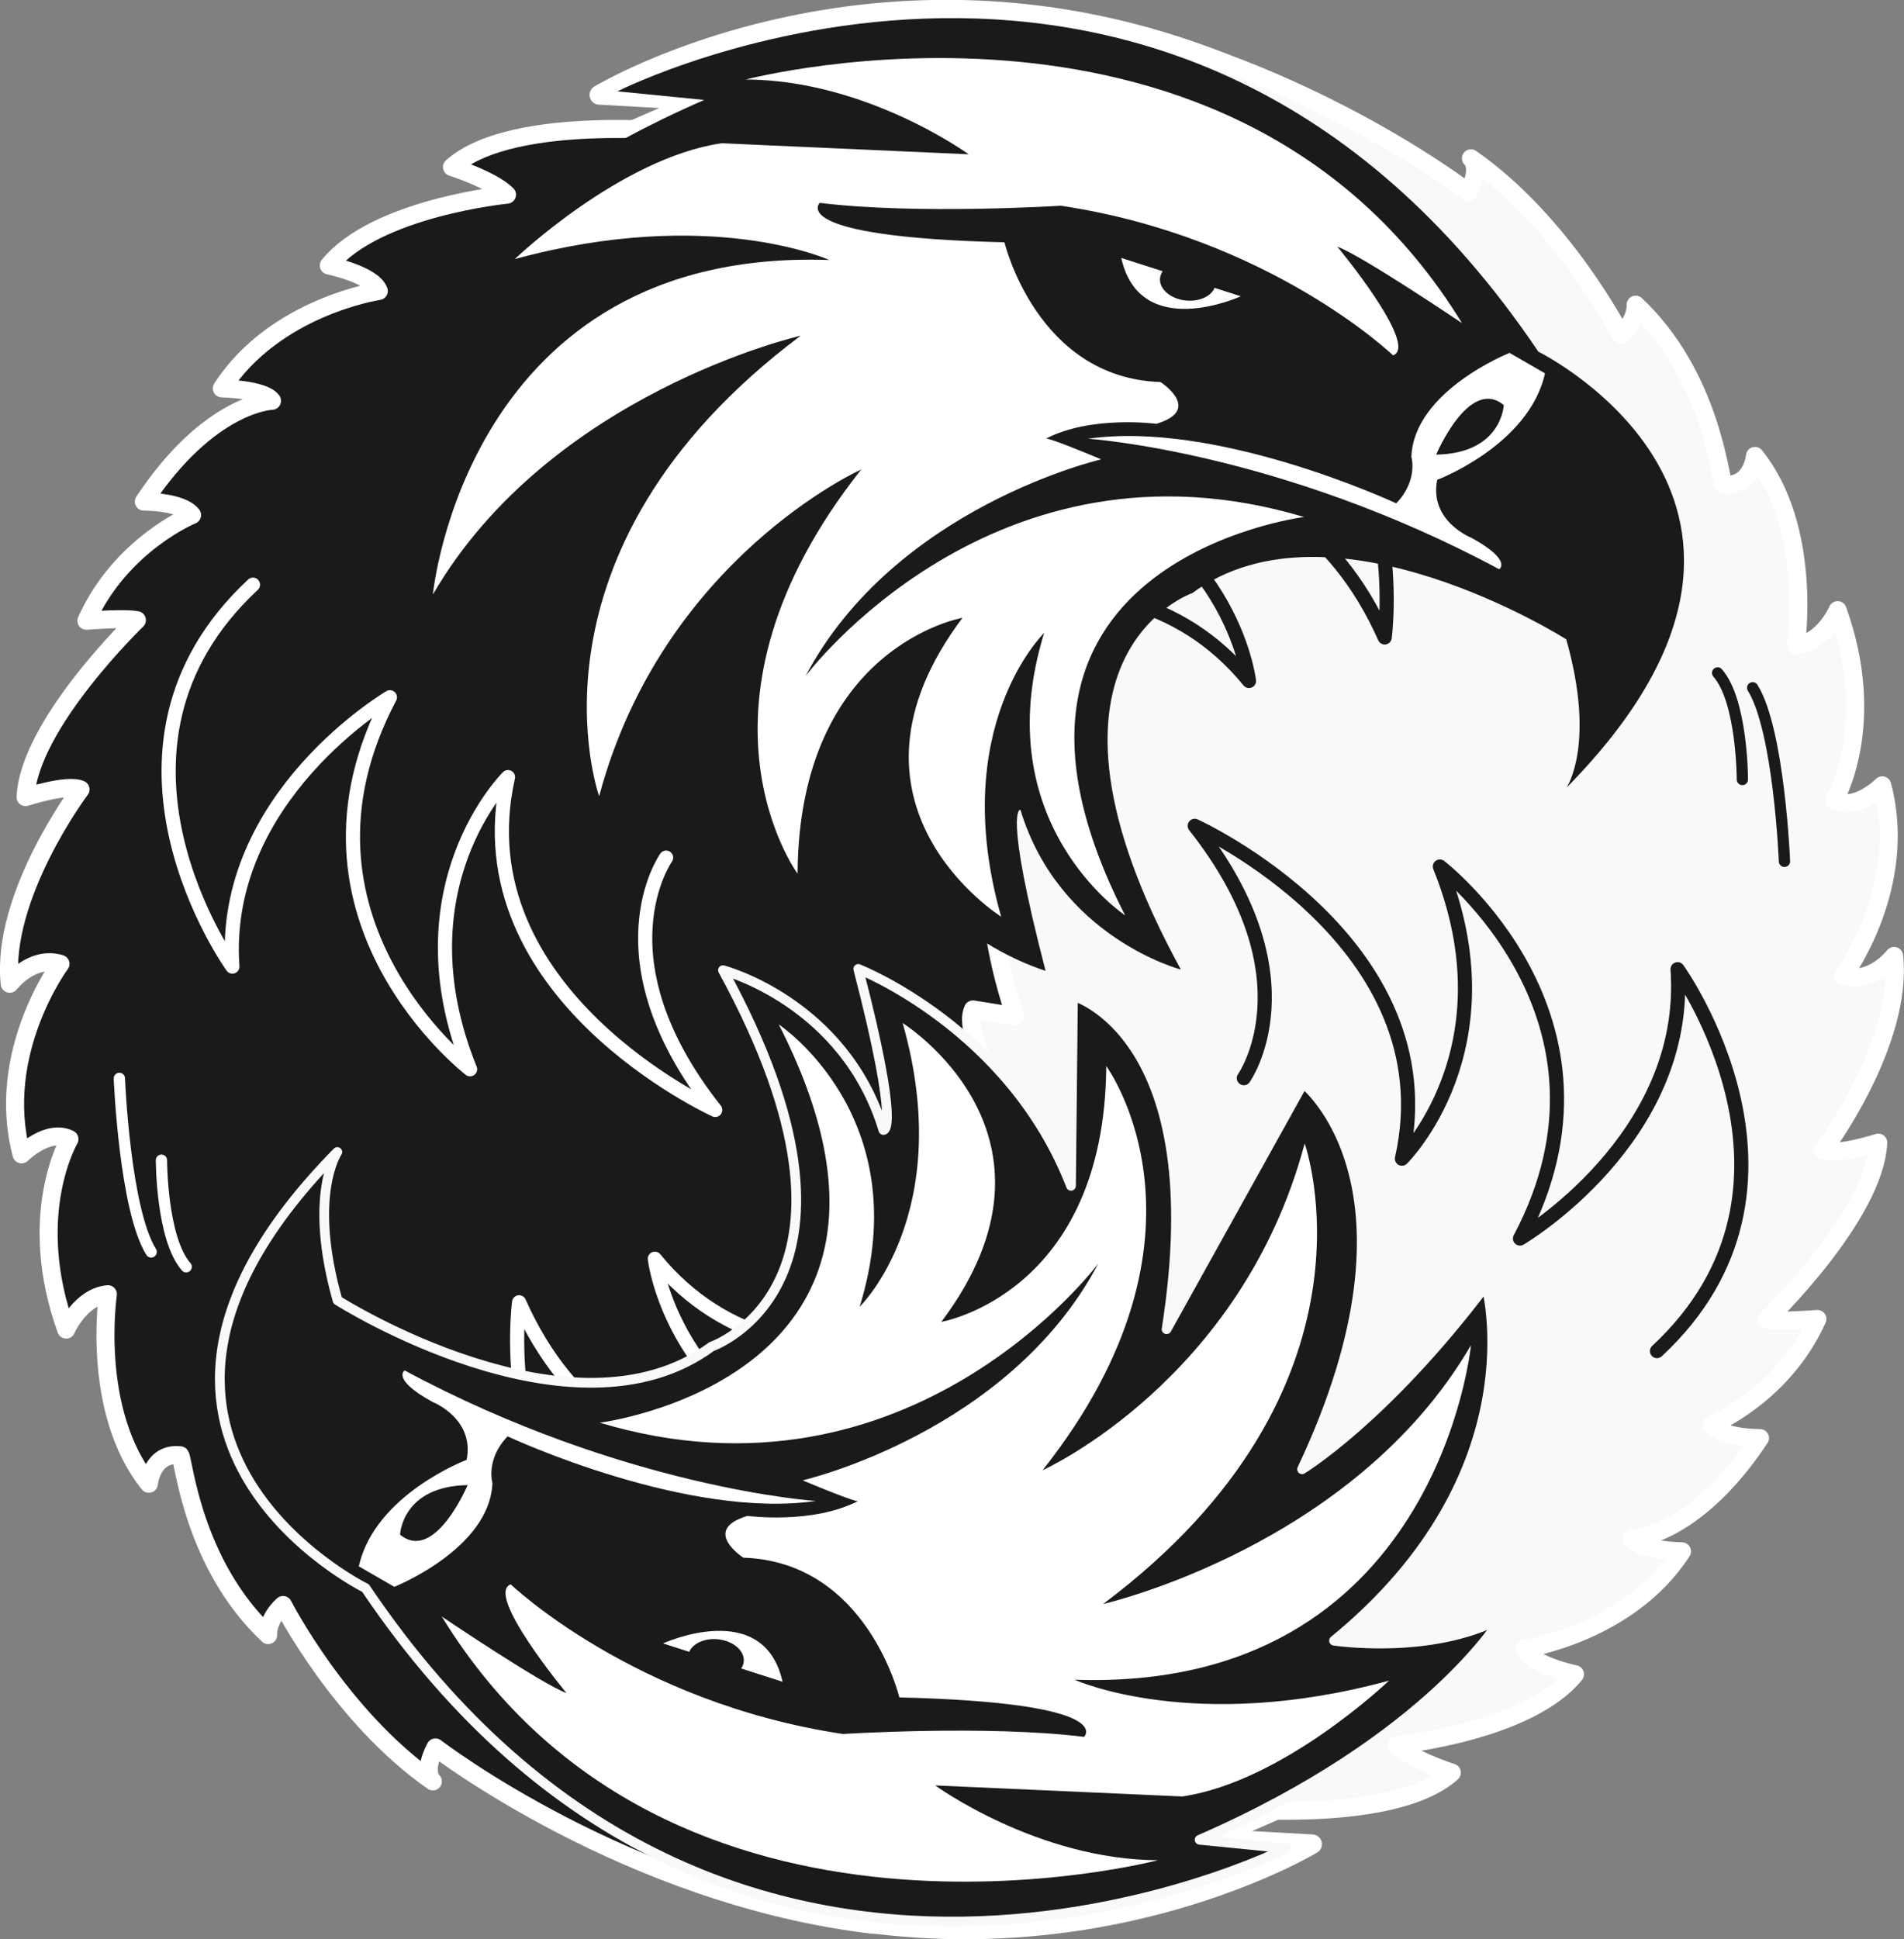 <?xml version="1.0" encoding="UTF-8" standalone="no"?>
<!-- Created with Inkscape (http://www.inkscape.org/) -->

<svg
   width="39.894mm"
   height="40.616mm"
   viewBox="0 0 39.894 40.616"
   version="1.1"
   id="svg1"
   inkscape:version="1.3.2 (091e20e, 2023-11-25, custom)"
   sodipodi:docname="AQ.svg"
   xml:space="preserve"
   xmlns:inkscape="http://www.inkscape.org/namespaces/inkscape"
   xmlns:sodipodi="http://sodipodi.sourceforge.net/DTD/sodipodi-0.dtd"
   xmlns="http://www.w3.org/2000/svg"
   xmlns:svg="http://www.w3.org/2000/svg"><rect x="0" y="0" width="39.894" height="40.616" fill="#808080" stroke="none"/><sodipodi:namedview
     id="namedview1"
     pagecolor="#ffffff"
     bordercolor="#999999"
     borderopacity="1"
     inkscape:showpageshadow="2"
     inkscape:pageopacity="0"
     inkscape:pagecheckerboard="0"
     inkscape:deskcolor="#d1d1d1"
     inkscape:document-units="mm"
     inkscape:zoom="0.70710678"
     inkscape:cx="967.32208"
     inkscape:cy="135.0574"
     inkscape:window-width="2301"
     inkscape:window-height="1319"
     inkscape:window-x="502"
     inkscape:window-y="18"
     inkscape:window-maximized="0"
     inkscape:current-layer="layer1"
     showguides="true"><sodipodi:guide
       position="-160.25,525.447"
       orientation="1,0"
       id="guide3"
       inkscape:locked="false" /><inkscape:page
       x="9.5627829e-06"
       y="-1.1114777e-05"
       width="39.894"
       height="40.616"
       id="page3"
       margin="0"
       bleed="0" /></sodipodi:namedview><defs
     id="defs1" /><g
     inkscape:label="Layer 1"
     inkscape:groupmode="layer"
     id="layer1"
     transform="translate(-100.568,-276.619)"><g
       id="g626"
       transform="matrix(0.721,0,0,0.721,6.744,263.326)"><path
         style="fill:none;fill-opacity:1;stroke:#ffffff;stroke-width:0.566;stroke-linecap:round;stroke-linejoin:round;stroke-miterlimit:13.6;stroke-dasharray:none;stroke-opacity:1;paint-order:fill markers stroke"
         d="m 167.253,71 -1.935,0.845 2.945,0.165 c 0,0 -8.436,5.093 -18.741,0.677 l 1.927,-2.251 10.131,-0.331 z"
         id="path603"
         sodipodi:nodetypes="ccccccc" /><path
         style="fill:none;fill-opacity:1;stroke:#ffffff;stroke-width:0.566;stroke-linecap:round;stroke-linejoin:round;stroke-miterlimit:13.6;stroke-dasharray:none;stroke-opacity:1;paint-order:fill markers stroke"
         d="m 148.556,22.204 1.935,-0.845 -2.945,-0.165 c 0,0 8.436,-5.093 18.742,-0.677 l -1.927,2.251 -10.131,0.331 z"
         id="path604"
         sodipodi:nodetypes="ccccccc" /><path
         style="fill:#f9f9f9;fill-opacity:1;stroke:#ffffff;stroke-width:0.524;stroke-linecap:round;stroke-linejoin:round;stroke-miterlimit:13.6;stroke-dasharray:none;stroke-opacity:1;paint-order:fill markers stroke"
         d="m 165.271,70.924 c 0,0 5.255,0.612 7.051,-0.992 0,0 -1.177,-0.375 -1.599,-0.802 0,0 3.813,-0.375 5.178,-2.057 0,0 -1.281,-0.263 -1.452,-0.741 0,0 3.026,-0.451 4.561,-2.829 0,0 -1.221,-0.021 -1.458,-0.361 0,0 1.813,-0.046 3.725,-2.929 0,0 -1.093,0.01 -1.402,-0.389 0,0 2.071,-0.845 3.07,-3.071 0,0 -1.074,0.089 -1.466,0.017 0,0 3.14,-3.025 3.234,-5.14 0,0 -1.21,0.392 -1.596,0.222 0,0 2.328,-3.101 2.057,-5.645 0,0 -0.639,0.832 -1.475,0.578 0,0 1.916,-2.576 1.131,-5.534 0,0 -0.758,0.759 -1.393,0.443 0,0 1.298,-2.193 0.096,-5.532 0,0 -0.41,0.952 -1.212,1.026 0,0 0.508,-3.394 -1.19,-5.506 0,0 -0.086,0.919 -0.911,0.827 -0.106,-0.136 -0.354,-3.154 -2.556,-5.221 0,0 0.042,0.439 -0.433,0.872 0,0 -1.662,-3.251 -4.354,-5.124 0,0 0.314,0.249 -0.075,0.987 0,0 -5.614,-4.325 -12.735,-5.154 l -1.547,6.026 -11.656,5.809 c 1.297,2.439 7.512,4.627 7.053,7.544 l -1.133,-0.403 c 0,0 5.035,6.27 4.397,7.616 l -1.231,-0.198 c 0,0 1.607,4.264 0.093,7.028 l 2.999,7.226 1.131,5.763 2.817,2.927 z"
         id="path605"
         sodipodi:nodetypes="ccccccccccccccccccccccccccccccccccccc" /><path
         d="m 161.749,40.388 c 0,0 -1.008,-3.423 -6.646,-3.406 0,0 7.246,-3.763 11.324,1.237 0,0 -0.509,-4.52 -5.994,-6.108 0,0 6.993,-1.783 9.938,4.843 0,0 0.769,-5.662 -3.325,-8.434 0,0 7.769,0.326 8.354,7.324"
         style="fill:none;fill-opacity:1;stroke:#1a1a1a;stroke-width:0.411;stroke-linecap:round;stroke-linejoin:round;stroke-dasharray:none;stroke-opacity:1"
         id="path606"
         sodipodi:nodetypes="ccccccc" /><path
         style="fill:#1a1a1a;fill-opacity:1;stroke:#ffffff;stroke-width:0.524;stroke-linecap:round;stroke-linejoin:round;stroke-miterlimit:13.6;stroke-dasharray:none;stroke-opacity:1;paint-order:fill markers stroke"
         d="m 150.316,22.298 c 0,0 -5.255,-0.612 -7.051,0.992 0,0 1.177,0.375 1.599,0.802 0,0 -3.813,0.375 -5.178,2.057 0,0 1.281,0.263 1.452,0.741 0,0 -3.026,0.451 -4.561,2.829 0,0 1.221,0.021 1.458,0.361 0,0 -1.813,0.046 -3.725,2.929 0,0 1.093,-0.01 1.402,0.389 0,0 -2.071,0.845 -3.07,3.071 0,0 1.074,-0.089 1.466,-0.017 0,0 -3.14,3.025 -3.234,5.14 0,0 1.21,-0.392 1.596,-0.222 0,0 -2.328,3.101 -2.057,5.645 0,0 0.639,-0.832 1.475,-0.578 0,0 -1.916,2.576 -1.131,5.534 0,0 0.758,-0.759 1.393,-0.443 0,0 -1.298,2.193 -0.096,5.532 0,0 0.41,-0.952 1.212,-1.026 0,0 -0.508,3.394 1.19,5.506 0,0 0.086,-0.919 0.911,-0.827 0.106,0.136 0.354,3.154 2.556,5.221 0,0 -0.042,-0.439 0.433,-0.872 0,0 1.662,3.251 4.354,5.124 0,0 -0.314,-0.249 0.075,-0.987 0,0 5.614,4.325 12.735,5.154 l 1.547,-6.026 11.656,-5.809 c -1.297,-2.439 -7.512,-4.627 -7.053,-7.544 l 1.133,0.403 c 0,0 -5.035,-6.27 -4.397,-7.616 l 1.231,0.198 c 0,0 -1.607,-4.264 -0.093,-7.028 l -2.999,-7.226 -1.131,-5.763 -2.817,-2.927 z"
         id="path607"
         sodipodi:nodetypes="ccccccccccccccccccccccccccccccccccccc" /><path
         style="fill:#1a1a1a;fill-opacity:1;stroke:none;stroke-width:0.283;stroke-linecap:round;stroke-linejoin:round;stroke-dasharray:none;stroke-opacity:1"
         d="m 147.583,43.317 c 0,0 -3.45,-3.52 0.431,-11.743 0,0 -2.812,1.989 -5.745,5.877 0,0 -1.536,-5.454 4.42,-10.327 0,0 -2.813,-0.429 -4.865,0.658 0,0 2.069,-3.521 8.771,-6.442 l -2.521,-0.25 c 0,0 16.152,-8.185 26.761,7.562 0,0 8.953,4.412 0.819,12.667 0,0 0.861,-1.246 -0.007,-4.309 0,0 -6.812,-4.332 -10.869,-1.343 0,0 -5.31,1.83 -0.331,10.935 0,0 -3.535,-0.923 -4.663,-4.643 0,0 -0.509,-0.098 0.731,4.679 0,0 -4.702,-1.351 -5.288,-6.234 0,0 -0.901,0.704 -0.952,5.454 0,0 -4.07,-1.104 -2.72,-9.686 z"
         id="path608"
         sodipodi:nodetypes="cccccccccccccccccc" /><path
         d="m 149.488,43.351 c 0,0 -2.07,2.907 1.427,7.33 0,0 -7.435,-3.374 -6.022,-9.669 0,0 -3.24,3.192 -1.102,8.487 0,0 -5.722,-4.398 -2.329,-10.807 0,0 -4.928,2.892 -4.579,7.824 0,0 -4.542,-6.311 0.599,-11.094"
         style="fill:none;fill-opacity:1;stroke:#ffffff;stroke-width:0.411;stroke-linecap:round;stroke-linejoin:round;stroke-dasharray:none;stroke-opacity:1"
         id="path609"
         sodipodi:nodetypes="ccccccc" /><path
         style="fill:#ffffff;fill-opacity:1;stroke:none;stroke-width:0.136;stroke-linecap:round;stroke-linejoin:round;stroke-opacity:1"
         d="m 151.797,20.749 c 0,0 14.191,-3.743 20.821,7.076 0,0 -2.908,-1.963 -3.623,-2.222 0,0 2.387,2.876 1.619,3.157 0,0 -3.583,-3.437 -9.655,-4.347 0,0 -4.18,0.266 -7.006,-0.083 0,0 -1.017,0.988 5.368,1.146 0,0 0.936,3.94 4.534,4.059 0,0 1.248,0.805 -0.121,1.214 0,0 -1.881,-0.255 -3.209,0.43 0,0 0.006,-0.067 1.608,0.602 0,0 -5.993,1.379 -8.593,6.297 0,0 5.46,-7.323 14.487,-4.622 0,0 -10.447,1.312 -5.201,11.57 0,0 -4.057,-2.684 -2.352,-8.201 0,0 -2.817,2.728 -1.249,8.241 0,0 -5.203,-3.254 -1.124,-8.681 0,0 -4.748,0.813 -4.793,7.432 0,0 -3.585,-4.875 1.85,-11.742 0,0 -5.773,2.593 -7.616,9.492 0,0 -2.53,-7.095 5.857,-13.378 0,0 -7.281,1.66 -10.689,7.518 0,0 0.968,-10.084 11.52,-9.717 0,0 -3.454,-1.575 -9.139,-0.027 0,0 3.062,-2.932 6.008,-3.365 l 7.181,0.321 c 0,0 -2.969,-2.161 -6.483,-2.173 z"
         id="path610"
         sodipodi:nodetypes="ccccccccccccccccccccccccccc" /><path
         style="fill:#ffffff;fill-opacity:1;stroke-width:0.136;stroke-linecap:round;stroke-linejoin:round"
         d="m 162.714,25.926 3.481,1.116 c 0,0 -2.935,1.346 -3.481,-1.116 z"
         id="path611" /><path
         style="fill:#ffffff;fill-opacity:1;stroke:none;stroke-width:0.136;stroke-linecap:round;stroke-linejoin:round;stroke-opacity:1"
         d="m 173.999,28.688 c 0,0 -2.782,1.103 -2.853,3.019 0,0 0.204,0.684 -0.441,1.352 0,0 -1.363,-0.638 -3.201,-1.185 -1.743,-0.519 -3.914,-0.957 -5.755,-0.692 0,0 5.564,0.365 11.949,3.791 0,0 0.399,-0.25 -0.811,-0.915 0,0 -1.229,-0.48 -0.991,-1.682 0,0 2.67,-1.005 3.133,-3.094"
         id="path612"
         sodipodi:nodetypes="cccsccccc" /><path
         style="fill:#1a1a1a;fill-opacity:1;stroke:none;stroke-width:0.341;stroke-linecap:round;stroke-linejoin:round;stroke-dasharray:none;stroke-opacity:1"
         d="m 171.867,31.643 c 0,0 0.958,-2.271 1.964,-1.439 0,0 -0.055,1.408 -1.964,1.439 z"
         id="path613" /><ellipse
         style="fill:#1a1a1a;fill-opacity:1;stroke:none;stroke-width:0.421;stroke-linecap:round;stroke-linejoin:round;stroke-dasharray:none;stroke-opacity:1"
         id="ellipse613"
         cx="166.473"
         cy="10.193"
         rx="0.812"
         ry="0.571"
         transform="rotate(5.673)" /><path
         d="m 153.838,52.834 c 0,0 1.008,3.423 6.646,3.406 0,0 -7.246,3.763 -11.324,-1.237 0,0 0.509,4.52 5.994,6.108 0,0 -6.993,1.783 -9.938,-4.843 0,0 -0.769,5.662 3.325,8.434 0,0 -7.769,-0.326 -8.354,-7.324"
         style="fill:none;fill-opacity:1;stroke:#ffffff;stroke-width:0.411;stroke-linecap:round;stroke-linejoin:round;stroke-dasharray:none;stroke-opacity:1"
         id="path614"
         sodipodi:nodetypes="ccccccc" /><path
         style="fill:none;fill-opacity:1;stroke:#ffffff;stroke-width:0.328;stroke-linecap:round;stroke-linejoin:round;stroke-miterlimit:13.6;stroke-dasharray:none;stroke-opacity:1;paint-order:fill markers stroke"
         d="m 133.599,49.764 c 0,0 0.154,3.804 0.924,5.041"
         id="path615" /><path
         style="fill:none;fill-opacity:1;stroke:#ffffff;stroke-width:0.328;stroke-linecap:round;stroke-linejoin:round;stroke-miterlimit:13.6;stroke-dasharray:none;stroke-opacity:1;paint-order:fill markers stroke"
         d="m 134.822,52.141 c 0,0 0,2.275 0.719,3.096"
         id="path616" /><path
         style="fill:#1a1a1a;fill-opacity:1;stroke:none;stroke-width:0.01;stroke-linecap:round;stroke-linejoin:round;stroke-miterlimit:13.6;stroke-dasharray:none;stroke-opacity:1;paint-order:fill markers stroke"
         d="m 162.714,25.926 3.481,1.116 -0.378,-1.019 -1.437,-0.444 z"
         id="path617" /><path
         style="fill:#1a1a1a;fill-opacity:1;stroke:#f9f9f9;stroke-width:0.283;stroke-linecap:round;stroke-linejoin:round;stroke-dasharray:none;stroke-opacity:1"
         d="m 168.004,49.905 c 0,0 3.847,2.991 -0.034,11.213 0,0 2.415,-1.459 5.348,-5.347 0,0 1.536,5.454 -4.42,10.327 0,0 2.813,0.429 4.865,-0.658 0,0 -2.069,3.521 -8.771,6.442 l 2.521,0.25 c 0,0 -16.152,8.185 -26.761,-7.562 0,0 -8.953,-4.412 -0.819,-12.667 0,0 -0.861,1.246 0.007,4.309 0,0 6.812,4.332 10.869,1.343 0,0 5.31,-1.83 0.331,-10.935 0,0 3.535,0.923 4.663,4.643 0,0 0.509,0.098 -0.731,-4.679 0,0 4.404,1.715 6.182,6.3 0,0 0.007,-0.77 0.058,-5.52 0,0 4.07,1.104 2.72,9.686 z"
         id="path618"
         sodipodi:nodetypes="cccccccccccccccccc" /><path
         style="fill:#ffffff;fill-opacity:1;stroke:none;stroke-width:0.136;stroke-linecap:round;stroke-linejoin:round;stroke-opacity:1"
         d="m 163.79,72.473 c 0,0 -14.191,3.743 -20.821,-7.076 0,0 2.908,1.963 3.623,2.222 0,0 -2.387,-2.876 -1.619,-3.157 0,0 3.583,3.437 9.655,4.347 0,0 4.18,-0.266 7.006,0.083 0,0 1.017,-0.988 -5.368,-1.146 0,0 -0.936,-3.94 -4.534,-4.059 0,0 -1.248,-0.805 0.121,-1.214 0,0 1.881,0.255 3.209,-0.43 0,0 -0.006,0.067 -1.608,-0.602 0,0 5.993,-1.379 8.593,-6.297 0,0 -5.46,7.323 -14.487,4.622 0,0 10.447,-1.312 5.201,-11.57 0,0 4.057,2.684 2.352,8.201 0,0 2.817,-2.728 1.249,-8.241 0,0 5.203,3.254 1.124,8.681 0,0 4.748,-0.813 4.793,-7.432 0,0 3.585,4.875 -1.85,11.742 0,0 5.773,-2.593 7.616,-9.492 0,0 2.53,7.095 -5.857,13.378 0,0 7.281,-1.66 10.689,-7.518 0,0 -0.968,10.084 -11.52,9.717 0,0 3.454,1.575 9.139,0.027 0,0 -3.062,2.932 -6.008,3.365 l -7.181,-0.321 c 0,0 2.969,2.161 6.483,2.173 z"
         id="path619"
         sodipodi:nodetypes="ccccccccccccccccccccccccccc" /><path
         style="fill:#ffffff;fill-opacity:1;stroke-width:0.136;stroke-linecap:round;stroke-linejoin:round"
         d="m 152.873,67.296 -3.481,-1.116 c 0,0 2.935,-1.346 3.481,1.116 z"
         id="path620" /><path
         style="fill:#ffffff;fill-opacity:1;stroke:none;stroke-width:0.136;stroke-linecap:round;stroke-linejoin:round;stroke-opacity:1"
         d="m 141.588,64.534 c 0,0 2.782,-1.103 2.853,-3.019 0,0 -0.204,-0.684 0.441,-1.352 0,0 1.363,0.638 3.201,1.185 1.743,0.519 3.914,0.957 5.755,0.692 0,0 -5.564,-0.365 -11.949,-3.792 0,0 -0.399,0.25 0.811,0.915 0,0 1.229,0.48 0.991,1.682 0,0 -2.67,1.005 -3.133,3.094"
         id="path621"
         sodipodi:nodetypes="cccsccccc" /><path
         style="fill:#1a1a1a;fill-opacity:1;stroke:none;stroke-width:0.341;stroke-linecap:round;stroke-linejoin:round;stroke-dasharray:none;stroke-opacity:1"
         d="m 143.72,61.579 c 0,0 -0.958,2.271 -1.964,1.439 0,0 0.055,-1.408 1.964,-1.439 z"
         id="path622" /><ellipse
         style="fill:#1a1a1a;fill-opacity:1;stroke:none;stroke-width:0.421;stroke-linecap:round;stroke-linejoin:round;stroke-dasharray:none;stroke-opacity:1"
         id="ellipse622"
         cx="-156.783"
         cy="-51.379"
         rx="0.812"
         ry="0.571"
         transform="rotate(-174.327)" /><path
         style="fill:none;fill-opacity:1;stroke:#1a1a1a;stroke-width:0.328;stroke-linecap:round;stroke-linejoin:round;stroke-miterlimit:13.6;stroke-dasharray:none;stroke-opacity:1;paint-order:fill markers stroke"
         d="m 181.988,43.458 c 0,0 -0.154,-3.804 -0.924,-5.041"
         id="path623" /><path
         style="fill:none;fill-opacity:1;stroke:#1a1a1a;stroke-width:0.328;stroke-linecap:round;stroke-linejoin:round;stroke-miterlimit:13.6;stroke-dasharray:none;stroke-opacity:1;paint-order:fill markers stroke"
         d="m 180.765,41.081 c 0,0 0,-2.275 -0.719,-3.096"
         id="path624" /><path
         style="fill:#1a1a1a;fill-opacity:1;stroke:none;stroke-width:0.01;stroke-linecap:round;stroke-linejoin:round;stroke-miterlimit:13.6;stroke-dasharray:none;stroke-opacity:1;paint-order:fill markers stroke"
         d="m 152.873,67.296 -3.481,-1.116 0.378,1.019 1.437,0.444 z"
         id="path625" /><path
         d="m 166.277,49.757 c 0,0 2.07,-2.907 -1.427,-7.33 0,0 7.435,3.374 6.022,9.669 0,0 3.24,-3.192 1.102,-8.487 0,0 5.722,4.398 2.329,10.807 0,0 4.928,-2.892 4.579,-7.824 0,0 4.542,6.311 -0.599,11.094"
         style="fill:none;fill-opacity:1;stroke:#1a1a1a;stroke-width:0.411;stroke-linecap:round;stroke-linejoin:round;stroke-dasharray:none;stroke-opacity:1"
         id="path626"
         sodipodi:nodetypes="ccccccc" /></g></g><style
     id="style1" /><style
     id="style1-5" /></svg>
